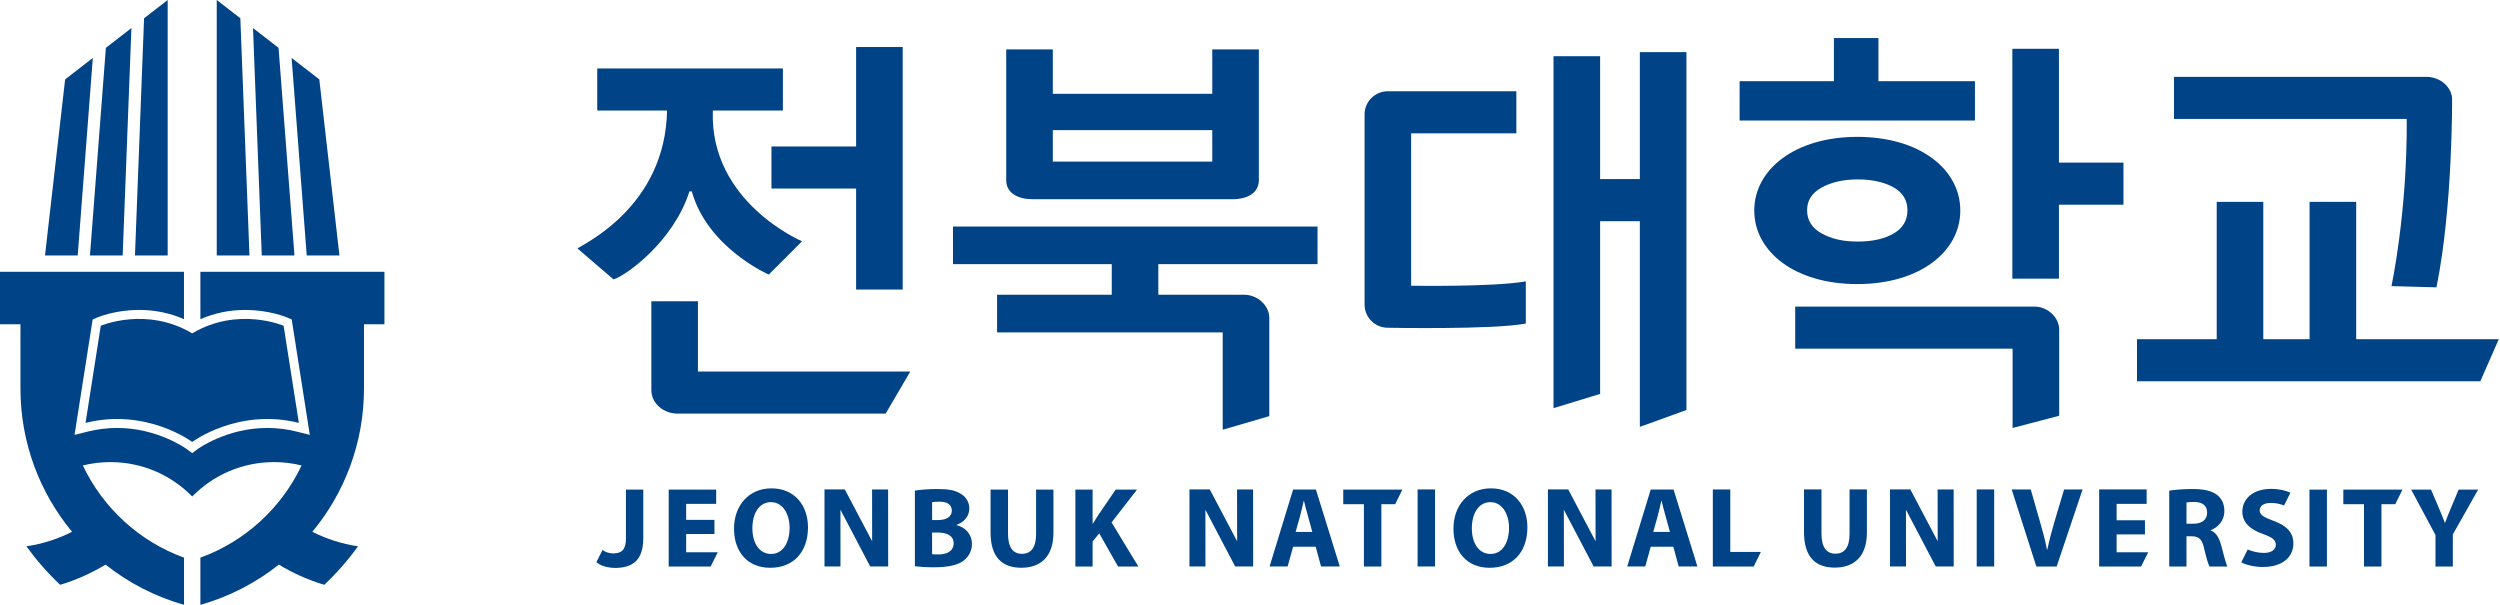 <svg width="248" height="60" viewBox="0 0 248 60" fill="none" xmlns="http://www.w3.org/2000/svg">
<path d="M13.389 25.342H16.634V0L14.292 1.812L13.389 25.342Z" fill="#004386"/>
<path d="M10.503 4.744L8.924 25.342H12.169L13.036 2.784L10.503 4.744Z" fill="#004386"/>
<path d="M6.461 7.875L4.464 25.342H7.709L9.208 5.749L6.461 7.875Z" fill="#004386"/>
<path d="M24.746 25.342H21.501V0L23.842 1.812L24.746 25.342Z" fill="#004386"/>
<path d="M27.632 4.744L29.211 25.342H25.966L25.099 2.784L27.632 4.744Z" fill="#004386"/>
<path d="M31.675 7.875L33.672 25.342H30.427L28.928 5.749L31.675 7.875Z" fill="#004386"/>
<path d="M36.107 26.965H19.879V31.661C21.269 31.056 22.759 30.746 24.327 30.746C26.709 30.746 28.416 31.467 28.487 31.497L28.939 31.691L29.014 32.177L30.525 41.812L30.733 43.14L29.43 42.814C28.473 42.574 27.492 42.453 26.515 42.453C22.474 42.453 19.626 44.532 19.598 44.553L19.064 44.95L18.53 44.553C18.503 44.532 15.655 42.453 11.613 42.453C10.637 42.453 9.658 42.574 8.699 42.814L7.396 43.14L7.604 41.812L9.115 32.177L9.19 31.691L9.642 31.497C9.712 31.467 11.417 30.744 13.802 30.744C15.372 30.744 16.86 31.054 18.25 31.659V26.962H0V32.168H2.029V38.539C2.029 43.943 3.953 48.895 7.15 52.754C5.751 53.46 4.229 53.957 2.62 54.194C3.615 55.571 4.735 56.851 5.968 58.012C7.565 57.535 9.073 56.855 10.472 56.009C12.748 57.816 15.386 59.185 18.256 60V55.319C13.827 53.711 10.221 50.397 8.218 46.173C9.094 45.956 10.009 45.84 10.954 45.84C14.133 45.84 17.006 47.147 19.067 49.251C21.13 47.147 24 45.84 27.182 45.84C28.124 45.84 29.041 45.956 29.918 46.173C27.914 50.397 24.308 53.713 19.879 55.319V60C22.75 59.188 25.388 57.818 27.663 56.009C29.06 56.855 30.57 57.535 32.168 58.012C33.4 56.848 34.523 55.571 35.516 54.194C33.907 53.957 32.385 53.46 30.986 52.754C34.183 48.893 36.107 43.943 36.107 38.539V32.168H38.136V26.962H36.107V26.965Z" fill="#004386"/>
<path d="M28.135 32.316C28.135 32.316 23.6 30.367 19.066 33.072C14.531 30.367 9.997 32.316 9.997 32.316L8.486 41.951C14.531 40.441 19.066 43.841 19.066 43.841C19.066 43.841 23.6 40.441 29.646 41.951L28.135 32.316Z" fill="#004386"/>
<path d="M241.696 28.503L237.232 28.382C237.232 28.382 238.814 21.068 238.748 11.796H215.66V7.622H240.843C242.13 7.711 243.132 8.594 243.248 9.724C243.248 9.724 243.33 20.5 241.698 28.5" fill="#004386"/>
<path d="M151.36 32.099V27.91C148.124 28.485 139.984 28.343 139.984 28.343V13.227H150.422V9.053H137.672C137.672 9.053 137.668 9.053 137.666 9.053C137.663 9.053 137.661 9.053 137.659 9.053C136.392 9.058 135.365 10.085 135.365 11.353V30.212C135.365 31.483 136.397 32.513 137.666 32.513C137.666 32.513 148.108 32.716 151.36 32.097" fill="#004386"/>
<path d="M184.243 13.576C178.086 13.576 174.023 16.798 174.023 20.879C174.023 24.959 178.038 28.181 184.243 28.181C190.447 28.181 194.462 24.959 194.462 20.879C194.462 16.798 190.445 13.576 184.243 13.576ZM187.869 23.152C186.956 23.69 185.751 23.964 184.284 23.964C182.816 23.964 181.664 23.69 180.698 23.152C179.747 22.622 179.263 21.851 179.263 20.858C179.263 19.866 179.747 19.142 180.698 18.61C181.664 18.072 182.869 17.798 184.284 17.798C185.698 17.798 186.922 18.063 187.848 18.588C188.759 19.106 189.22 19.87 189.22 20.86C189.22 21.851 188.766 22.625 187.869 23.154" fill="#004386"/>
<path d="M76.528 18.704H84.926V28.724H89.547V4.665H84.926V14.53H76.528V18.704Z" fill="#004386"/>
<path d="M162.673 17.766H158.732V5.577H154.11V40.488L158.732 39.076V21.94H162.673V42.346L167.294 40.671V5.169H162.673V17.766Z" fill="#004386"/>
<path d="M186.339 8.054V3.775H181.924V8.054H172.569V11.956H195.913V8.054H186.339Z" fill="#004386"/>
<path d="M204.246 4.84H199.625V27.643H204.246V20.306H210.647V16.132H204.246V4.84Z" fill="#004386"/>
<path d="M233.734 33.649V20.023H229.11V33.649H224.519V20.023H219.898V33.649H211.99V37.821H246.048L247.878 33.649H233.734Z" fill="#004386"/>
<path d="M102.431 19.763H122.269C123.707 19.763 124.878 19.158 124.878 17.878V4.9H120.257V9.304H104.44V4.9H99.818V17.878C99.818 19.158 100.989 19.76 102.431 19.763ZM104.44 12.912H120.257V16.029H104.44V12.912Z" fill="#004386"/>
<path d="M69.235 36.857V29.886H64.614V38.706C64.614 39.986 65.785 41.029 67.23 41.031H87.857L90.299 36.857H69.235Z" fill="#004386"/>
<path d="M130.699 26.203V22.472H94.535V26.203H110.286V29.238H98.91V32.971H121.292V42.631L125.914 41.28V31.55C125.914 30.274 124.711 29.24 123.435 29.24H114.907V26.205H130.699V26.203Z" fill="#004386"/>
<path d="M70.714 10.966H77.663V6.794H59.246V10.966H66.172C66.001 20.505 57.886 24.192 57.286 24.646L60.862 27.718C62.172 27.303 66.83 23.914 68.391 18.987H68.626C70.196 24.599 76.259 27.237 76.259 27.237L79.561 23.934C79.561 23.934 70.376 20.064 70.714 10.966Z" fill="#004386"/>
<path d="M204.273 32.722C204.273 31.447 203.089 30.413 201.813 30.413H178.084V34.587H199.649V42.455L204.271 41.239V32.725L204.273 32.722Z" fill="#004386"/>
<path d="M68.067 52.972H70.874V51.568H68.067V49.984H71.045V48.57H66.335V56.199H70.493L71.203 54.784H68.067V52.972Z" fill="#004386"/>
<path d="M76.528 48.444C74.276 48.444 72.815 50.153 72.815 52.44C72.815 54.726 74.141 56.324 76.405 56.324C78.669 56.324 80.152 54.806 80.152 52.305C80.152 50.199 78.872 48.444 76.528 48.444ZM76.494 54.952C75.339 54.952 74.636 53.9 74.636 52.405C74.636 50.91 75.317 49.813 76.483 49.813C77.649 49.813 78.327 50.99 78.327 52.36C78.327 53.843 77.658 54.952 76.494 54.952Z" fill="#004386"/>
<path d="M94.898 52.088V52.065C95.758 51.748 96.155 51.114 96.155 50.436C96.155 49.758 95.769 49.224 95.238 48.941C94.683 48.615 94.037 48.512 92.985 48.512C92.125 48.512 91.208 48.581 90.756 48.67V56.164C91.141 56.221 91.774 56.276 92.623 56.276C94.14 56.276 95.069 56.027 95.624 55.587C96.098 55.201 96.415 54.658 96.415 53.969C96.415 52.983 95.769 52.328 94.898 52.088ZM92.463 49.813C92.609 49.79 92.826 49.767 93.2 49.767C93.98 49.767 94.423 50.073 94.423 50.651C94.423 51.228 93.937 51.591 93.031 51.591H92.465V49.813H92.463ZM93.132 55C92.837 55 92.634 55 92.463 54.977V52.828H93.052C93.912 52.828 94.603 53.133 94.603 53.903C94.603 54.672 93.912 55 93.132 55Z" fill="#004386"/>
<path d="M102.78 52.96C102.78 54.309 102.282 54.941 101.376 54.941C100.47 54.941 99.996 54.272 99.996 52.96V48.567H98.264V52.823C98.264 55.258 99.396 56.321 101.319 56.321C103.243 56.321 104.501 55.201 104.501 52.846V48.567H102.78V52.96Z" fill="#004386"/>
<path d="M112.791 48.57H110.674L108.942 51.105C108.773 51.377 108.59 51.648 108.421 51.943H108.387V48.57H106.678V56.201H108.387V53.711L109.044 52.908L110.913 56.203H112.928L110.267 51.822L112.791 48.572V48.57Z" fill="#004386"/>
<path d="M142.358 48.551H140.626V56.194H142.358V48.551Z" fill="#004386"/>
<path d="M147.896 48.444C145.643 48.444 144.183 50.153 144.183 52.44C144.183 54.726 145.506 56.324 147.77 56.324C150.034 56.324 151.517 54.806 151.517 52.305C151.517 50.199 150.237 48.444 147.896 48.444ZM147.861 54.952C146.707 54.952 146.006 53.9 146.006 52.405C146.006 50.91 146.686 49.813 147.852 49.813C149.018 49.813 149.696 50.99 149.696 52.36C149.696 53.843 149.027 54.952 147.861 54.952Z" fill="#004386"/>
<path d="M171.644 48.555H169.912V56.198H173.967L174.679 54.749H171.644V48.555Z" fill="#004386"/>
<path d="M183.477 52.944C183.477 54.293 182.98 54.925 182.074 54.925C181.168 54.925 180.691 54.256 180.691 52.944V48.551H178.959V52.807C178.959 55.242 180.091 56.306 182.015 56.306C183.938 56.306 185.196 55.185 185.196 52.83V48.551H183.475V52.944H183.477Z" fill="#004386"/>
<path d="M197.823 48.551H196.089V56.196H197.823V48.551Z" fill="#004386"/>
<path d="M203.784 51.828C203.524 52.7 203.286 53.605 203.092 54.523H203.058C202.878 53.571 202.64 52.7 202.378 51.796L201.449 48.555H199.56L202.006 56.2H204.021L206.591 48.555H204.756L203.781 51.83L203.784 51.828Z" fill="#004386"/>
<path d="M209.969 53.015H212.779V51.611H209.969V49.984H212.947V48.551H208.237V56.201L212.395 56.198L213.105 54.783H209.969V53.015Z" fill="#004386"/>
<path d="M219.311 52.622V52.588C219.968 52.348 220.657 51.682 220.657 50.708C220.657 50.005 220.409 49.473 219.954 49.112C219.411 48.681 218.619 48.512 217.487 48.512C216.57 48.512 215.744 48.581 215.189 48.67V56.198H216.899V53.197H217.419C218.12 53.209 218.448 53.469 218.651 54.42C218.877 55.361 219.06 55.984 219.183 56.198H220.949C220.803 55.904 220.566 54.907 220.326 54.046C220.135 53.343 219.84 52.834 219.309 52.62M217.579 51.954H216.899V49.847C217.024 49.825 217.262 49.79 217.679 49.79C218.471 49.802 218.948 50.151 218.948 50.854C218.948 51.556 218.439 51.951 217.579 51.951" fill="#004386"/>
<path d="M230.83 48.57H229.098V56.201H230.83V48.57Z" fill="#004386"/>
<path d="M232.458 50.016H234.507V56.199H236.239V50.016H237.611L238.323 48.57H232.458V50.016Z" fill="#004386"/>
<path d="M133.25 50.016H135.299V56.199H137.031V50.016H138.403L139.115 48.57H133.25V50.016Z" fill="#004386"/>
<path d="M243.898 48.569L243.129 50.404C242.903 50.947 242.722 51.39 242.551 51.864H242.528C242.337 51.365 242.177 50.959 241.94 50.404L241.157 48.569H239.188L241.6 53.074V56.198H243.32V53.017L245.833 48.567H243.898V48.569Z" fill="#004386"/>
<path d="M132.906 56.194L130.539 48.562H128.276L125.943 56.194H127.732L128.276 54.236H130.517L131.048 56.194H132.906ZM128.979 51.153C129.104 50.71 129.216 50.132 129.33 49.681H129.353C129.467 50.132 129.602 50.698 129.738 51.153L130.186 52.789L130.181 52.77H128.527L128.979 51.153Z" fill="#004386"/>
<path d="M187.49 56.196V48.551H189.505L192.219 53.695L192.212 48.553L193.802 48.556L193.809 56.196H192.027L189.072 50.566L189.076 56.196H187.49Z" fill="#004386"/>
<path d="M117.994 56.196V48.551H120.009L122.723 53.695L122.716 48.553L124.306 48.556L124.313 56.196H122.531L119.576 50.566L119.58 56.196H117.994Z" fill="#004386"/>
<path d="M168.383 56.194L166.017 48.562H163.753L161.421 56.194H163.21L163.753 54.236H165.994L166.526 56.194H168.383ZM164.454 51.153C164.579 50.71 164.691 50.132 164.805 49.681H164.828C164.942 50.132 165.077 50.698 165.214 51.153L165.661 52.789L165.656 52.77H164.002L164.454 51.153Z" fill="#004386"/>
<path d="M153.553 56.196V48.551H155.568L158.281 53.695L158.274 48.553L159.865 48.556L159.872 56.196H158.089L155.134 50.566L155.139 56.196H153.553Z" fill="#004386"/>
<path d="M81.791 56.196L81.789 48.551H83.804L86.517 53.695L86.511 48.553L88.101 48.556L88.108 56.196H86.326L83.373 50.566L83.375 56.196H81.791Z" fill="#004386"/>
<path d="M60.492 54.863C60.204 54.811 59.955 54.701 59.773 54.551L59.172 55.749L59.166 55.76L59.161 55.767C59.161 55.767 59.195 55.794 59.248 55.833C59.38 55.943 59.556 56.041 59.766 56.121H59.77C60.085 56.239 60.471 56.319 60.893 56.335C61.263 56.349 61.628 56.315 61.95 56.242C61.966 56.239 61.98 56.235 61.995 56.23C62.05 56.217 62.103 56.203 62.155 56.189C62.205 56.176 62.256 56.16 62.303 56.141C62.342 56.128 62.379 56.114 62.415 56.1C62.443 56.089 62.472 56.078 62.5 56.066C62.557 56.041 62.609 56.014 62.657 55.986C63.392 55.58 63.814 54.77 63.814 53.392V48.569H62.094V53.371C62.105 54.428 61.733 54.806 61.135 54.875C61.044 54.889 60.948 54.898 60.845 54.898C60.722 54.898 60.603 54.886 60.489 54.866" fill="#004386"/>
<path d="M225.551 51.675C224.581 51.308 224.159 51.096 224.159 50.616C224.159 50.226 224.515 49.891 225.252 49.891C225.82 49.891 226.265 50.016 226.58 50.142L227.194 48.909L227.203 48.875C226.756 48.674 226.133 48.496 225.284 48.496C223.511 48.496 222.44 49.478 222.44 50.76C222.44 51.853 223.255 52.545 224.503 52.978C225.407 53.302 225.763 53.569 225.763 54.037C225.763 54.505 225.35 54.849 224.569 54.849C223.978 54.849 223.412 54.694 222.972 54.51L222.344 55.767L222.34 55.788C222.764 56.023 223.611 56.244 224.469 56.244C226.532 56.244 227.502 55.174 227.502 53.914C227.502 52.855 226.879 52.164 225.551 51.673V51.675Z" fill="#004386"/>
</svg>
